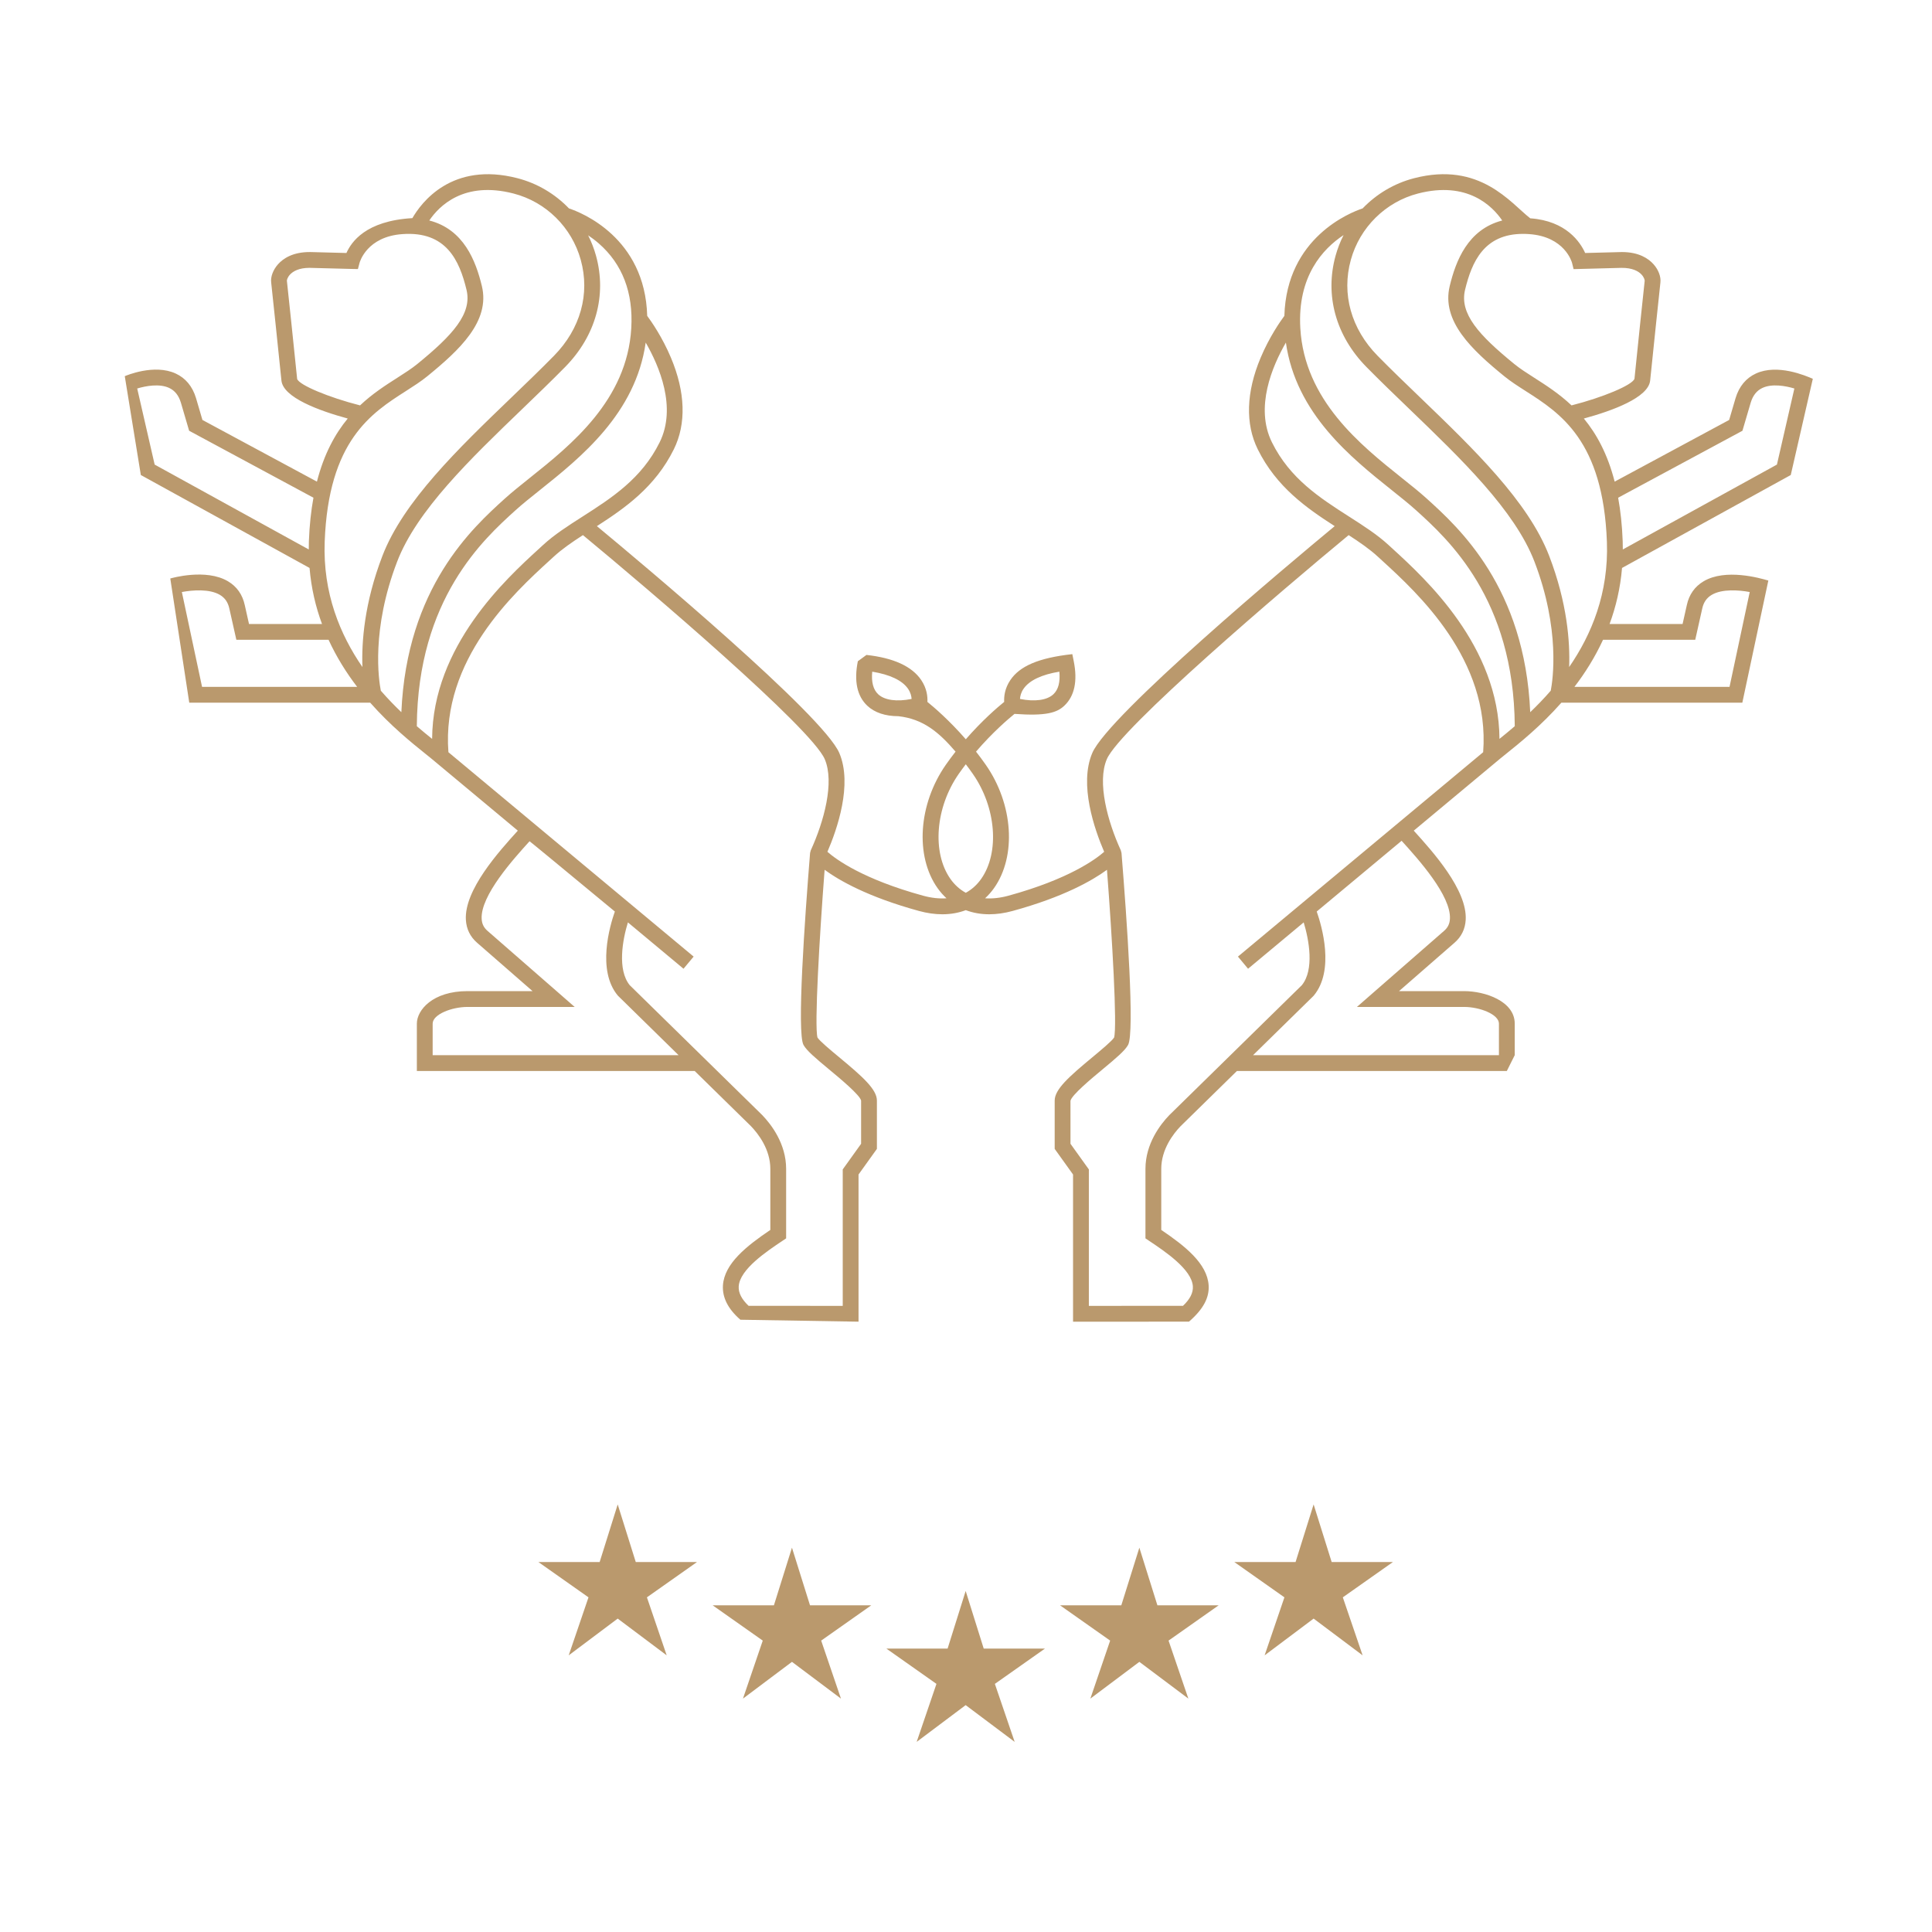 <?xml version="1.0" encoding="UTF-8"?>
<svg width="122px" height="122px" viewBox="0 0 122 122" version="1.1" xmlns="http://www.w3.org/2000/svg" xmlns:xlink="http://www.w3.org/1999/xlink">
    <!-- Generator: sketchtool 51.3 (57544) - http://www.bohemiancoding.com/sketch -->
    <title>1358A531-B6F8-47ED-BC3C-B34CC230B531-3671-000009BC6D903AD1</title>
    <desc>Created with sketchtool.</desc>
    <defs></defs>
    <g id="Main" stroke="none" stroke-width="1" fill="none" fill-rule="evenodd">
        <g id="02-Salons" transform="translate(-582, -1898)">
            <g id="Divider" transform="translate(68, 1841)" fill="#BA996D">
                <g id="Vector" transform="translate(514, 57)">
                    <path d="M107.049,40.401 L107.492,38.424 C107.577,38.035 107.77,37.754 108.084,37.567 C108.742,37.174 109.814,37.259 110.49,37.385 L109.215,43.372 L99.422,43.372 C100.091,42.498 100.716,41.509 101.226,40.401 L107.049,40.401 Z M90.091,31.481 C89.638,31.072 89.092,30.636 88.513,30.174 C85.922,28.105 82.373,25.272 82.111,20.724 C81.921,17.448 83.533,15.71 84.843,14.845 C84.634,15.256 84.464,15.69 84.339,16.143 C83.645,18.647 84.353,21.207 86.281,23.168 C87.14,24.042 88.082,24.948 88.994,25.825 C92.268,28.975 95.654,32.232 96.895,35.462 C98.537,39.739 98.056,42.946 97.925,43.616 C97.493,44.114 97.054,44.565 96.629,44.972 C96.288,37.096 92.135,33.331 90.091,31.481 Z M87.96,34.671 L87.682,34.416 C86.967,33.757 86.104,33.206 85.192,32.622 C83.355,31.446 81.456,30.231 80.318,27.929 C79.229,25.725 80.342,23.119 81.2,21.633 C81.837,26.12 85.312,28.896 87.891,30.955 C88.457,31.407 88.992,31.833 89.421,32.222 C91.434,34.043 95.598,37.817 95.653,45.857 C95.302,46.16 94.974,46.427 94.687,46.658 C94.654,40.796 90.013,36.549 87.96,34.671 Z M91.558,58.031 C91.54,58.34 91.424,58.577 91.192,58.778 C89.427,60.313 86.687,62.71 86.687,62.71 L85.686,63.585 L92.451,63.585 C93.448,63.585 94.653,64.056 94.653,64.64 L94.653,66.63 L79.128,66.63 L82.926,62.906 L82.96,62.869 C84.291,61.276 83.467,58.471 83.147,57.56 L88.507,53.093 C89.544,54.237 91.646,56.559 91.558,58.031 Z M73.836,70.42 C73.274,71.003 72.332,72.22 72.332,73.812 L72.332,78.199 L72.553,78.348 C73.565,79.024 75.258,80.155 75.326,81.229 C75.351,81.634 75.147,82.037 74.702,82.46 L68.758,82.461 L68.758,73.845 L67.598,72.227 L67.597,69.515 C67.669,69.149 68.941,68.093 69.624,67.526 C70.489,66.808 71.03,66.35 71.233,65.988 C71.664,65.224 71.159,58.064 70.82,53.864 L70.776,53.696 C69.939,51.87 69.268,49.398 69.893,47.939 C70.73,45.987 80.937,37.284 85.163,33.791 C85.847,34.233 86.483,34.67 87.006,35.151 L87.286,35.408 C89.51,37.442 94.106,41.651 93.657,47.5 L78.173,60.406 L78.812,61.173 L82.324,58.246 C82.665,59.363 83.001,61.234 82.209,62.211 L73.836,70.42 Z M94.861,13.924 C92.687,14.487 91.929,16.476 91.546,18.06 C91.006,20.288 92.954,22.099 94.996,23.763 C95.393,24.087 95.852,24.38 96.338,24.691 C98.519,26.085 101.234,27.82 101.471,34.214 C101.591,37.453 100.499,40.075 99.088,42.121 C99.146,40.544 98.968,38.076 97.826,35.103 C96.506,31.666 93.038,28.331 89.685,25.105 C88.737,24.193 87.842,23.332 86.992,22.467 C85.322,20.768 84.705,18.56 85.301,16.41 C85.869,14.356 87.495,12.75 89.543,12.22 C92.661,11.413 94.241,13.014 94.861,13.924 Z M99.271,16.604 L99.367,16.994 L102.385,16.915 C103.092,16.908 103.461,17.132 103.646,17.324 C103.827,17.51 103.86,17.692 103.857,17.731 C103.852,17.782 103.313,22.849 103.212,23.918 C103.081,24.314 101.223,25.094 99.238,25.599 C98.447,24.853 97.616,24.322 96.875,23.849 C96.414,23.554 95.979,23.277 95.627,22.989 C93.38,21.158 92.151,19.803 92.515,18.296 C92.941,16.539 93.713,14.769 96.171,14.769 C96.297,14.769 96.427,14.773 96.561,14.783 C98.806,14.941 99.254,16.54 99.271,16.604 Z M110.03,27.201 L110.552,25.426 C110.692,24.967 110.935,24.662 111.296,24.495 C111.904,24.212 112.765,24.368 113.309,24.533 L112.208,29.337 L102.476,34.697 C102.475,34.525 102.475,34.352 102.468,34.177 C102.431,33.157 102.33,32.248 102.181,31.429 L110.03,27.201 Z M60.541,48.87 C60.688,48.66 60.837,48.457 60.987,48.261 C61.137,48.457 61.286,48.66 61.432,48.87 C62.906,50.984 63.132,53.835 61.957,55.502 C61.69,55.88 61.363,56.171 60.987,56.377 C60.611,56.171 60.284,55.88 60.017,55.502 C58.842,53.835 59.067,50.984 60.541,48.87 Z M54.376,69.499 L54.376,72.227 L53.216,73.845 L53.216,82.461 L47.272,82.46 C46.827,82.037 46.623,81.634 46.648,81.229 C46.715,80.155 48.409,79.024 49.42,78.348 L49.642,78.199 L49.642,73.812 C49.642,72.22 48.7,71.003 48.128,70.409 L39.765,62.211 C38.973,61.234 39.309,59.363 39.65,58.246 L43.162,61.173 L43.801,60.406 L28.316,47.5 C27.868,41.651 32.464,37.442 34.687,35.408 L34.968,35.151 C35.491,34.67 36.127,34.233 36.811,33.791 C41.037,37.284 51.244,45.987 52.08,47.939 C52.706,49.398 52.034,51.87 51.198,53.696 L51.154,53.864 C50.815,58.064 50.31,65.224 50.741,65.988 C50.944,66.35 51.485,66.808 52.349,67.526 C53.033,68.093 54.305,69.149 54.376,69.499 Z M27.321,66.63 L27.321,64.64 C27.321,64.056 28.526,63.585 29.523,63.585 L36.288,63.585 L35.287,62.71 C35.287,62.71 32.547,60.313 30.781,58.778 C30.55,58.577 30.434,58.34 30.416,58.031 C30.328,56.559 32.43,54.237 33.44,53.122 C33.447,53.115 35.242,54.594 38.826,57.56 C38.506,58.471 37.683,61.276 39.014,62.869 L42.849,66.63 L27.321,66.63 Z M32.553,32.222 C32.982,31.833 33.517,31.407 34.083,30.955 C36.662,28.896 40.137,26.12 40.774,21.633 C41.632,23.119 42.745,25.725 41.656,27.929 C40.518,30.231 38.619,31.446 36.782,32.622 C35.869,33.206 35.007,33.757 34.292,34.416 L34.014,34.671 C31.961,36.549 27.32,40.796 27.287,46.658 C26.999,46.427 26.672,46.16 26.321,45.857 C26.376,37.817 30.54,34.043 32.553,32.222 Z M25.08,35.462 C26.32,32.232 29.706,28.975 32.981,25.825 C33.891,24.948 34.834,24.042 35.693,23.168 C37.62,21.207 38.328,18.647 37.635,16.143 C37.511,15.696 37.344,15.267 37.139,14.86 C37.359,15.007 37.587,15.177 37.815,15.376 C39.304,16.678 39.994,18.477 39.863,20.724 C39.6,25.272 36.052,28.105 33.46,30.174 C32.882,30.636 32.336,31.072 31.883,31.481 C29.839,33.331 25.686,37.096 25.345,44.972 C24.919,44.565 24.481,44.114 24.048,43.616 C23.916,42.946 23.43,39.757 25.08,35.462 Z M12.759,43.372 L11.484,37.385 C12.16,37.259 13.231,37.174 13.89,37.567 C14.204,37.754 14.397,38.035 14.482,38.428 L14.925,40.401 L20.748,40.401 C21.258,41.509 21.883,42.498 22.552,43.372 L12.759,43.372 Z M8.664,24.533 C9.21,24.368 10.069,24.212 10.678,24.495 C11.039,24.662 11.282,24.967 11.421,25.422 L11.943,27.201 L19.793,31.429 C19.644,32.248 19.543,33.157 19.505,34.177 C19.499,34.352 19.499,34.525 19.498,34.697 L9.766,29.337 L8.664,24.533 Z M26.978,23.763 C29.02,22.099 30.968,20.288 30.428,18.06 C30.044,16.475 29.288,14.484 27.109,13.923 C27.722,13.012 29.293,11.409 32.43,12.221 C34.479,12.75 36.105,14.356 36.673,16.41 C37.269,18.56 36.652,20.768 34.981,22.467 C34.132,23.332 33.237,24.193 32.289,25.105 C28.936,28.331 25.468,31.666 24.148,35.103 C23.006,38.076 22.828,40.544 22.886,42.121 C21.475,40.075 20.383,37.453 20.503,34.214 C20.74,27.82 23.455,26.085 25.637,24.691 C26.122,24.38 26.581,24.087 26.978,23.763 Z M18.116,17.727 C18.114,17.692 18.147,17.51 18.327,17.324 C18.509,17.136 18.868,16.914 19.542,16.914 C19.556,16.914 19.569,16.914 19.583,16.915 L22.206,16.983 L22.601,16.99 L22.702,16.608 C22.72,16.54 23.168,14.941 25.413,14.783 C28.18,14.585 29.011,16.449 29.458,18.296 C29.823,19.803 28.594,21.158 26.347,22.989 C25.995,23.277 25.56,23.554 25.099,23.849 C24.358,24.322 23.527,24.853 22.736,25.599 C20.751,25.094 18.893,24.314 18.764,23.929 C18.661,22.849 18.122,17.782 18.116,17.727 Z M55.079,42.414 C56.194,42.596 56.969,42.963 57.333,43.485 C57.502,43.725 57.554,43.962 57.565,44.136 C56.633,44.324 55.857,44.219 55.453,43.839 C55.142,43.547 55.016,43.068 55.079,42.414 Z M66.895,42.414 C66.957,43.068 66.832,43.547 66.52,43.839 C66.116,44.219 65.341,44.323 64.409,44.136 C64.42,43.962 64.472,43.725 64.641,43.485 C65.005,42.963 65.78,42.596 66.895,42.414 Z M113.081,29.996 L102.427,35.864 C102.319,37.147 102.038,38.325 101.64,39.403 L106.25,39.403 L106.518,38.209 C106.661,37.546 107.018,37.039 107.575,36.708 C108.961,35.883 111.129,36.503 111.665,36.66 L110.023,44.371 L98.598,44.371 C97.305,45.836 95.972,46.908 95.092,47.614 C94.843,47.814 94.629,47.986 94.466,48.126 L89.275,52.453 C90.461,53.763 92.667,56.2 92.554,58.091 C92.52,58.669 92.282,59.154 91.847,59.532 C90.76,60.477 89.304,61.749 88.345,62.586 L92.451,62.586 C93.78,62.586 95.651,63.223 95.651,64.64 L95.651,66.63 L95.152,67.629 L78.108,67.629 L74.544,71.123 C74.097,71.588 73.33,72.571 73.33,73.812 L73.33,77.666 C74.827,78.679 76.235,79.789 76.322,81.167 C76.37,81.931 75.999,82.661 75.08,83.459 L67.76,83.46 L67.76,74.166 L66.6,72.548 L66.6,69.499 C66.6,68.789 67.502,67.989 68.987,66.757 C69.53,66.307 70.2,65.75 70.352,65.518 C70.554,64.793 70.231,59.208 69.902,54.925 C68.982,55.599 67.169,56.641 63.941,57.525 C63.43,57.665 62.936,57.734 62.467,57.734 C61.939,57.734 61.442,57.645 60.987,57.474 C60.531,57.645 60.035,57.734 59.507,57.734 C59.037,57.734 58.544,57.665 58.033,57.525 C54.805,56.641 52.992,55.599 52.072,54.925 C51.743,59.208 51.42,64.793 51.622,65.518 C51.773,65.75 52.444,66.307 52.986,66.757 C54.472,67.989 55.374,68.789 55.374,69.499 L55.374,72.548 L54.214,74.166 L54.214,83.46 L46.753,83.337 C45.974,82.661 45.604,81.931 45.652,81.167 C45.739,79.789 47.147,78.679 48.644,77.666 L48.644,73.812 C48.644,72.571 47.877,71.588 47.42,71.113 L43.867,67.629 L26.323,67.629 L26.323,66.63 L26.323,64.64 C26.323,63.787 27.316,62.586 29.523,62.586 L33.629,62.586 C32.67,61.749 31.214,60.477 30.127,59.532 C29.692,59.154 29.454,58.669 29.419,58.091 C29.306,56.2 31.512,53.763 32.699,52.453 L27.514,48.131 C27.345,47.986 27.131,47.814 26.882,47.614 C26.002,46.908 24.669,45.836 23.376,44.371 L11.951,44.371 L10.753,36.53 C10.845,36.503 13.013,35.883 14.399,36.708 C14.956,37.039 15.313,37.546 15.457,38.213 L15.724,39.403 L20.334,39.403 C19.935,38.325 19.655,37.147 19.547,35.864 L8.893,29.996 L7.879,23.755 C7.954,23.722 9.734,22.959 11.094,23.587 C11.721,23.877 12.153,24.397 12.377,25.136 L12.783,26.519 L20.013,30.413 C20.463,28.658 21.163,27.393 21.958,26.429 C20.165,25.941 17.875,25.108 17.771,24.025 C17.668,22.95 17.129,17.888 17.124,17.837 C17.079,17.478 17.246,17.034 17.559,16.684 C17.88,16.326 18.491,15.905 19.602,15.916 L21.876,15.976 C22.183,15.294 23.072,13.946 26.041,13.774 C26.587,12.821 28.52,10.177 32.68,11.254 C33.935,11.578 35.052,12.25 35.928,13.16 C36.696,13.415 40.731,14.994 40.869,19.946 C41.126,20.292 41.82,21.284 42.369,22.59 C43.283,24.763 43.346,26.762 42.55,28.372 C41.373,30.755 39.456,32.089 37.692,33.224 C40.588,35.623 51.974,45.157 52.998,47.546 C53.85,49.533 52.859,52.375 52.249,53.789 C52.801,54.274 54.502,55.522 58.297,56.562 C58.821,56.705 59.314,56.757 59.769,56.724 C59.562,56.534 59.372,56.319 59.201,56.078 C57.773,54.052 57.993,50.78 59.723,48.298 C59.926,48.007 60.133,47.729 60.341,47.464 C59.293,46.243 58.304,45.399 56.721,45.225 C55.911,45.225 55.232,45.002 54.77,44.568 C54.121,43.958 53.919,43.011 54.17,41.755 L54.714,41.357 C56.423,41.544 57.586,42.077 58.172,42.942 C58.531,43.473 58.581,43.992 58.563,44.323 C58.991,44.67 59.951,45.493 60.987,46.683 C62.023,45.494 62.982,44.67 63.411,44.323 C63.393,43.992 63.442,43.473 63.802,42.942 C64.388,42.077 65.551,41.544 67.714,41.307 L67.804,41.755 C68.055,43.011 67.853,43.958 67.204,44.568 C66.742,45.002 66.063,45.225 64.063,45.08 C63.67,45.4 62.679,46.245 61.633,47.464 C61.841,47.729 62.048,48.007 62.251,48.298 C63.981,50.78 64.201,54.052 62.773,56.078 C62.602,56.319 62.412,56.534 62.205,56.724 C62.659,56.757 63.153,56.705 63.677,56.562 C67.472,55.522 69.173,54.274 69.725,53.789 C69.115,52.375 68.124,49.533 68.976,47.546 C70,45.157 81.386,35.623 84.282,33.224 C82.518,32.089 80.601,30.755 79.424,28.372 C78.628,26.762 78.691,24.763 79.605,22.59 C80.154,21.284 80.847,20.292 81.104,19.946 C81.243,14.994 85.278,13.415 86.046,13.16 C86.922,12.25 88.039,11.578 89.294,11.254 C93.455,10.177 95.387,12.821 96.631,13.786 C98.902,13.946 99.791,15.294 100.098,15.976 C101.634,15.936 102.408,15.916 102.42,15.916 C103.5,15.916 104.1,16.332 104.415,16.685 C104.728,17.034 104.895,17.479 104.849,17.845 C104.845,17.888 104.306,22.95 104.203,24.025 C104.099,25.108 101.809,25.941 100.015,26.429 C100.811,27.393 101.511,28.658 101.961,30.413 L109.191,26.519 L109.596,25.14 C109.821,24.398 110.253,23.877 110.88,23.587 C112.24,22.959 114.019,23.722 114.474,23.92 L113.081,29.996 Z M55.016,101.372 L51.855,103.599 L53.104,107.262 L50.01,104.941 L46.916,107.262 L48.166,103.599 L45.004,101.372 L48.87,101.372 L50.01,97.732 L51.15,101.372 L55.016,101.372 Z M44.012,98.639 L40.851,100.867 L42.1,104.53 L39.006,102.209 L35.912,104.53 L37.162,100.867 L34,98.639 L37.866,98.639 L39.006,95 L40.147,98.639 L44.012,98.639 Z M76.953,101.372 L73.791,103.599 L75.041,107.262 L71.947,104.941 L68.853,107.262 L70.103,103.599 L66.941,101.372 L70.807,101.372 L71.947,97.732 L73.087,101.372 L76.953,101.372 Z M65.985,104.104 L62.823,106.332 L64.073,109.994 L60.979,107.673 L57.885,109.994 L59.134,106.332 L55.973,104.104 L59.838,104.104 L60.979,100.465 L62.119,104.104 L65.985,104.104 Z M87.957,98.639 L84.795,100.867 L86.045,104.53 L82.951,102.209 L79.857,104.53 L81.107,100.867 L77.945,98.639 L81.811,98.639 L82.951,95 L84.091,98.639 L87.957,98.639 Z" id="Shape"></path>
                </g>
            </g>
        </g>
    </g>
</svg>
